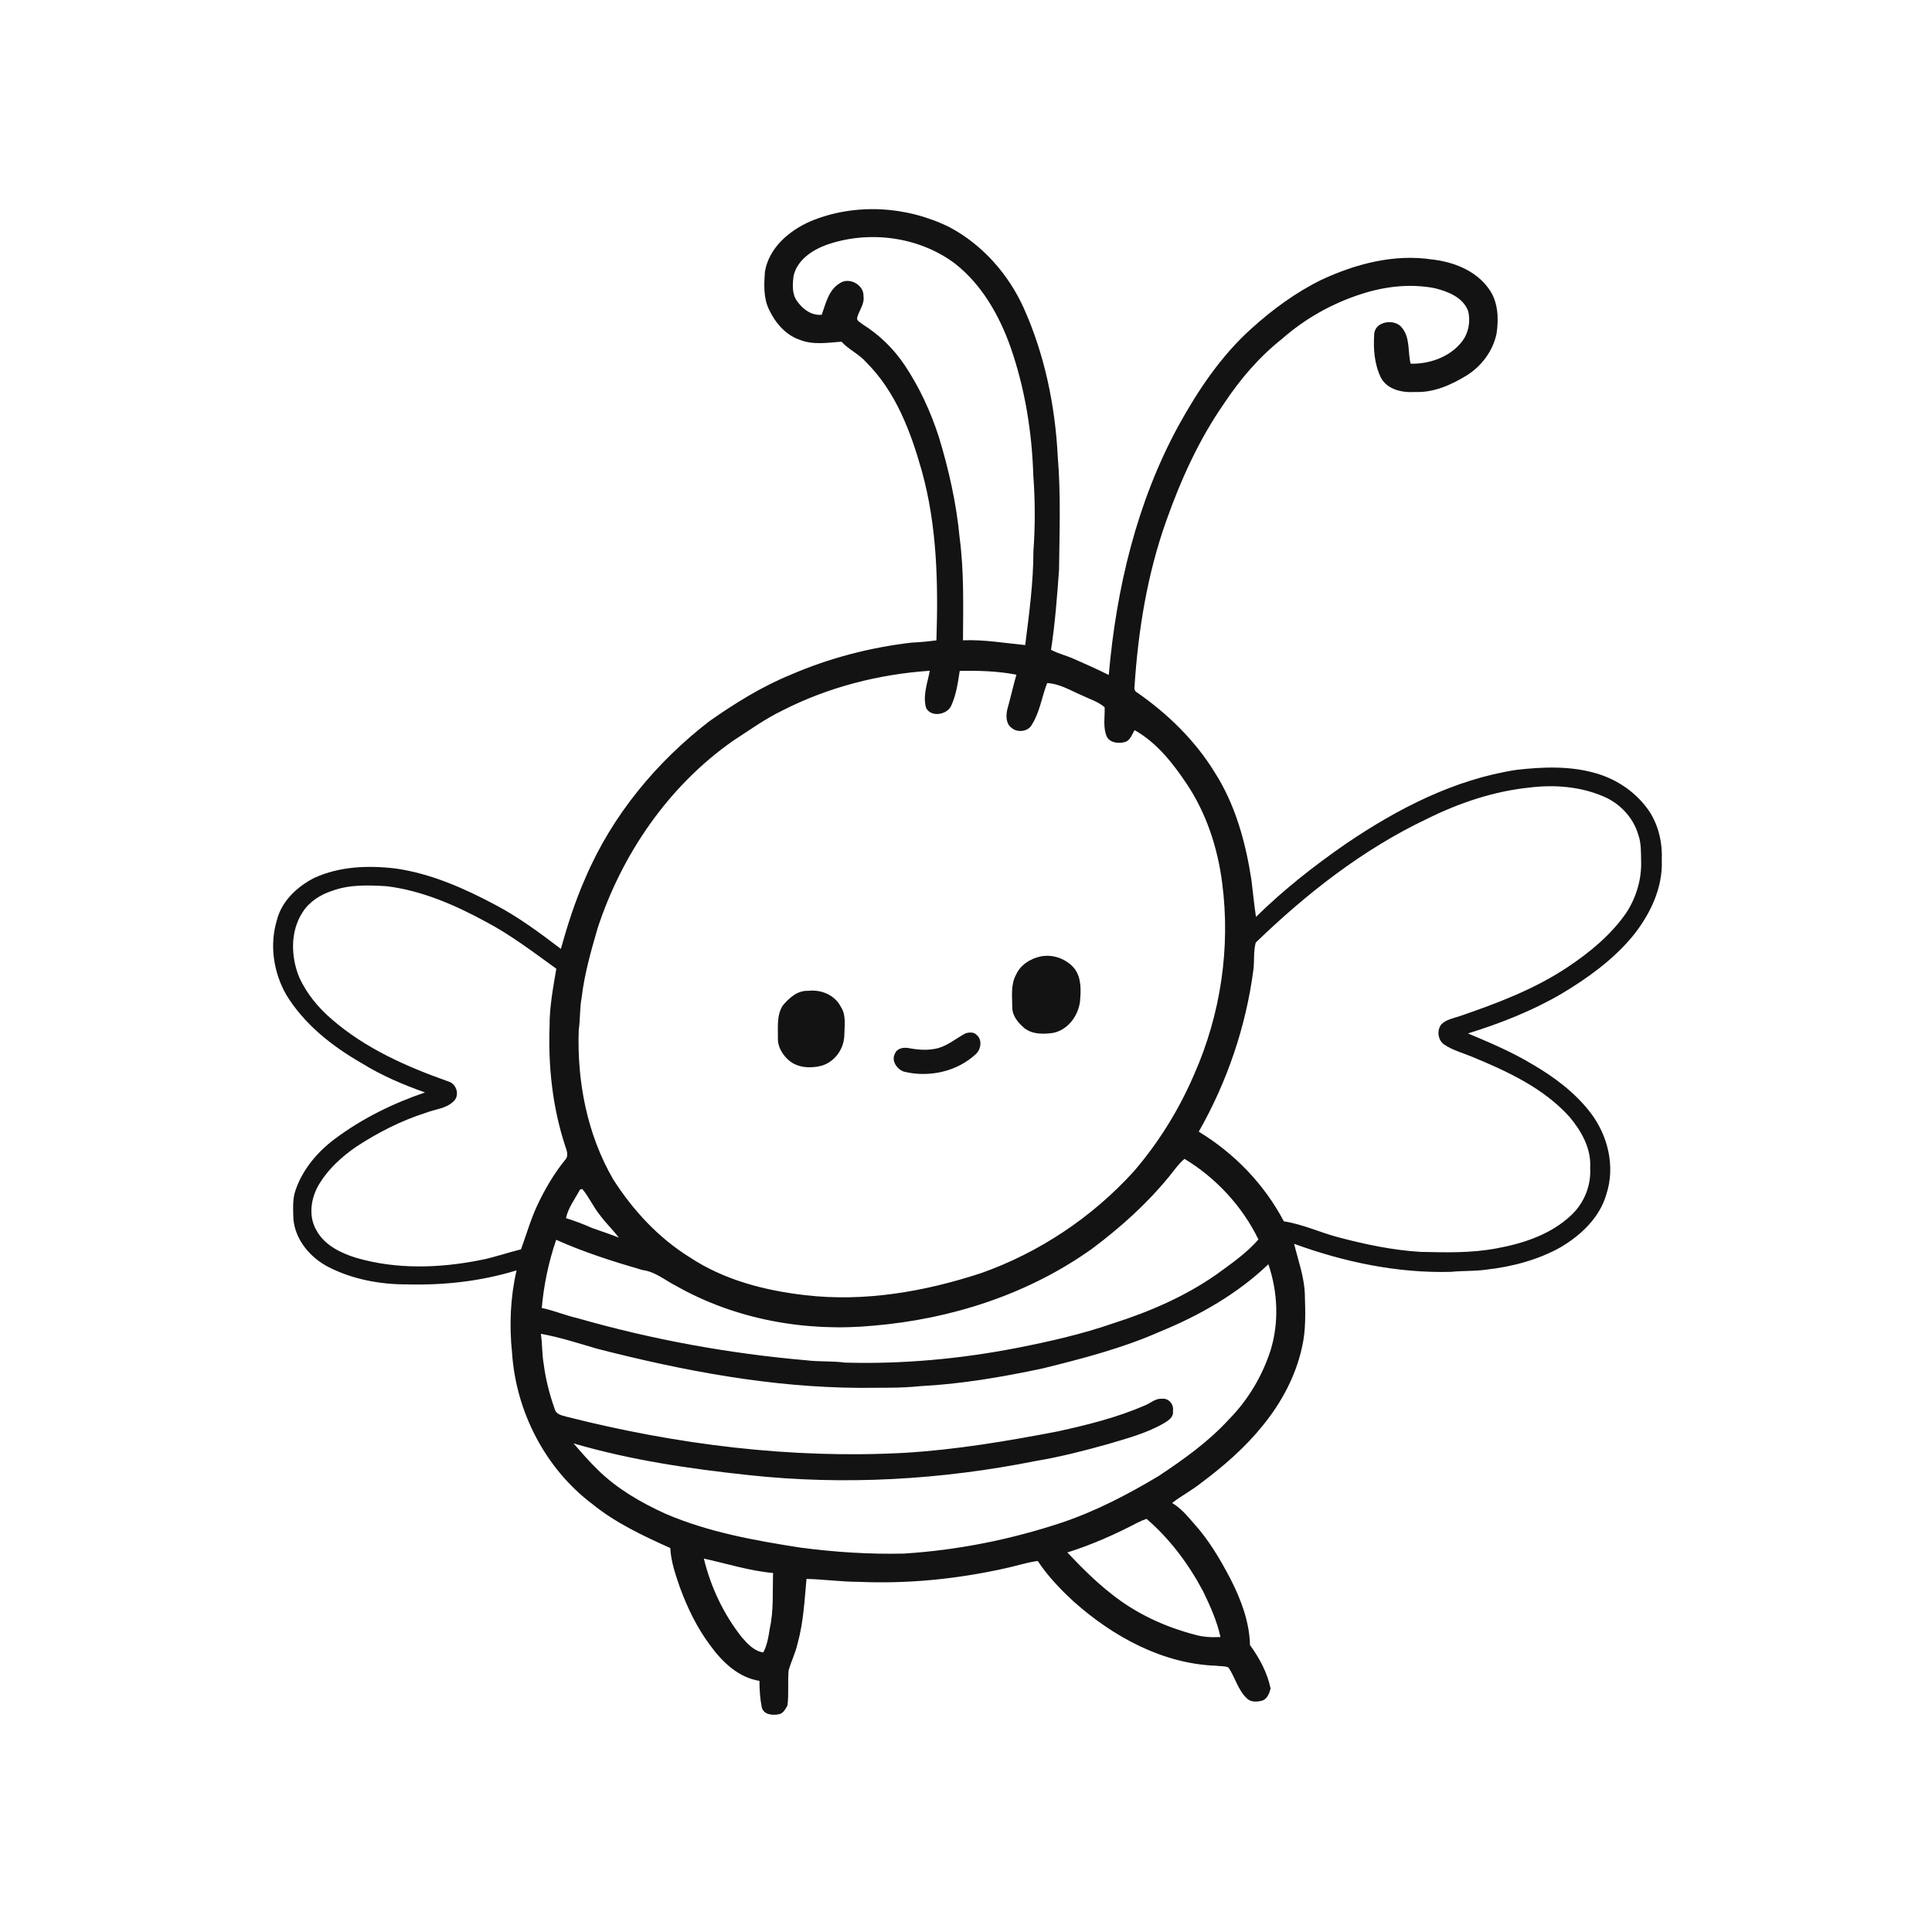 <svg xmlns="http://www.w3.org/2000/svg" width="1024pt" height="1024pt" viewBox="0 0 1024 1024" version="1.1">
<g id="#ffffffff">
<path fill="#ffffff" opacity="0" d=" M 0.00 0.00 L 1024.00 0.00 L 1024.00 1024.00 L 0.00 1024.00 L 0.00 0.00 M 429.46 117.34 C 418.25 122.26 407.59 131.32 405.43 143.95 C 404.95 150.75 404.55 158.01 407.70 164.28 C 410.99 171.16 416.37 177.53 423.78 180.05 C 430.83 182.97 438.61 181.64 445.98 181.09 C 449.85 185.30 455.27 187.63 459.05 191.95 C 474.76 207.52 482.73 228.84 488.61 249.72 C 496.70 278.86 497.31 309.36 496.32 339.39 C 491.90 340.01 487.46 340.41 483.01 340.61 C 461.20 343.19 439.70 348.74 419.52 357.44 C 404.04 363.73 389.79 372.58 376.15 382.13 C 347.90 403.85 324.41 432.25 310.36 465.13 C 304.93 477.35 300.83 490.09 297.29 502.95 C 286.18 494.49 274.91 486.10 262.52 479.59 C 246.03 470.80 228.60 463.10 209.98 460.36 C 195.36 458.58 179.89 459.11 166.34 465.41 C 157.44 470.04 149.31 477.59 146.79 487.61 C 142.74 500.77 144.94 515.39 151.73 527.26 C 161.23 542.86 175.94 554.44 191.59 563.45 C 202.15 570.00 213.60 574.89 225.28 579.02 C 208.30 584.79 191.97 592.81 177.57 603.57 C 168.36 610.42 160.57 619.58 156.75 630.52 C 154.92 635.46 155.39 640.83 155.50 645.99 C 156.43 657.27 164.58 666.75 174.41 671.72 C 187.23 678.17 201.72 680.83 216.00 680.76 C 235.49 681.26 255.14 679.06 273.79 673.32 C 270.48 687.62 269.87 702.46 271.40 717.04 C 273.47 748.11 288.93 778.28 313.88 797.12 C 326.27 807.19 340.82 813.99 355.27 820.50 C 355.62 827.74 358.06 834.63 360.38 841.43 C 364.35 852.15 369.34 862.59 376.20 871.78 C 382.62 880.70 391.22 889.11 402.52 890.90 C 402.53 895.62 402.85 900.36 403.77 905.00 C 404.80 908.87 409.47 909.25 412.75 908.60 C 415.13 908.25 416.30 905.81 417.36 903.95 C 418.17 897.80 417.45 891.56 417.97 885.40 C 419.33 880.53 421.68 875.97 422.76 871.01 C 425.85 859.87 426.41 848.30 427.46 836.86 C 436.64 837.06 445.79 838.40 454.99 838.40 C 480.76 839.54 506.57 837.00 531.74 831.47 C 537.87 830.23 543.82 828.18 550.02 827.35 C 555.35 835.38 562.03 842.39 569.11 848.89 C 589.95 867.43 616.10 881.84 644.50 882.87 C 646.67 883.22 649.07 882.88 651.10 883.81 C 654.70 889.06 656.10 895.74 660.88 900.19 C 663.01 902.34 666.38 902.05 669.07 901.35 C 671.74 900.38 672.76 897.47 673.44 894.97 C 671.72 886.51 667.51 878.85 662.52 871.90 C 662.23 859.50 657.71 847.69 652.13 836.76 C 646.65 826.34 640.62 816.07 632.66 807.34 C 629.24 803.38 625.83 799.29 621.25 796.62 C 626.23 792.71 631.92 789.83 636.84 785.82 C 648.75 776.92 660.09 767.07 669.41 755.43 C 679.17 743.44 686.73 729.40 690.05 714.23 C 692.26 704.97 691.86 695.36 691.59 685.92 C 691.28 676.75 688.04 668.08 685.92 659.25 C 712.48 668.93 740.65 674.87 769.00 674.11 C 775.20 673.45 781.48 673.84 787.66 672.95 C 801.33 671.41 814.98 667.86 827.05 661.13 C 837.93 654.73 847.96 645.30 851.46 632.81 C 856.20 618.22 852.24 601.90 843.10 589.89 C 834.82 579.06 823.70 570.76 811.99 563.98 C 801.22 557.50 789.61 552.60 778.05 547.74 C 795.22 542.42 812.09 535.80 827.64 526.71 C 841.53 518.41 854.89 508.78 865.29 496.26 C 874.44 484.95 881.34 470.90 880.78 456.05 C 881.20 446.94 879.15 437.60 874.11 429.94 C 867.55 420.30 857.45 413.26 846.31 409.98 C 832.52 405.85 817.90 406.42 803.76 408.04 C 770.78 413.07 740.59 428.73 713.27 447.28 C 696.45 458.93 680.28 471.62 665.69 485.99 C 664.72 479.42 664.08 472.81 663.26 466.22 C 660.16 446.31 654.73 426.31 643.72 409.22 C 633.38 392.38 618.93 378.36 602.78 367.11 C 601.56 366.52 601.06 365.27 601.31 363.99 C 603.25 334.19 608.06 304.37 618.11 276.15 C 625.85 254.28 635.51 232.91 648.81 213.81 C 657.31 200.97 667.45 189.14 679.56 179.56 C 691.78 168.80 706.30 160.67 721.81 155.75 C 734.20 151.76 747.62 150.23 760.46 152.75 C 767.39 154.47 775.31 157.52 778.10 164.72 C 779.52 170.22 778.43 176.39 774.96 180.93 C 768.62 189.17 757.81 193.00 747.65 192.77 C 746.12 186.50 747.47 179.14 743.17 173.83 C 739.53 168.68 728.75 170.13 728.36 177.07 C 727.84 184.88 728.44 193.07 731.92 200.20 C 735.35 206.59 743.32 208.21 749.98 207.76 C 759.75 208.19 768.97 204.10 777.14 199.14 C 785.18 194.20 791.33 186.01 793.23 176.71 C 794.41 168.67 794.05 159.75 789.03 152.97 C 782.22 143.37 770.35 138.78 758.99 137.52 C 738.91 134.48 718.56 139.85 700.42 148.29 C 686.79 154.98 674.44 164.05 663.21 174.21 C 647.17 188.65 635.00 206.79 624.65 225.59 C 602.51 266.14 591.65 311.98 587.67 357.75 C 581.56 354.68 575.30 351.93 569.04 349.18 C 565.12 347.41 560.86 346.46 557.06 344.41 C 559.24 330.38 560.28 316.21 561.31 302.07 C 561.55 282.04 562.30 261.95 560.63 241.96 C 559.26 214.97 553.68 187.99 542.60 163.25 C 534.49 145.35 520.83 129.80 503.42 120.50 C 480.69 109.15 453.01 107.46 429.46 117.34 Z" />
<path fill="#ffffff" opacity="0" d=" M 438.00 129.79 C 460.52 121.91 487.04 125.33 506.22 139.75 C 520.38 150.88 529.56 167.02 535.53 183.75 C 543.21 205.68 546.96 228.88 547.68 252.06 C 548.66 265.34 548.70 278.71 547.74 292.00 C 547.72 308.74 545.47 325.34 543.38 341.91 C 532.41 340.83 521.48 338.93 510.40 339.37 C 510.49 321.22 511.01 302.98 508.62 284.94 C 506.91 266.74 502.87 248.83 497.54 231.37 C 493.22 218.05 487.28 205.21 479.50 193.55 C 473.67 184.85 466.04 177.40 457.15 171.86 C 456.07 170.83 453.70 170.03 454.38 168.15 C 455.39 164.42 458.28 161.14 457.67 157.05 C 458.02 150.94 450.02 146.65 445.09 150.13 C 439.18 153.64 437.69 160.82 435.54 166.81 C 430.08 167.42 425.35 163.77 422.40 159.51 C 419.66 155.66 420.07 150.61 420.62 146.17 C 422.56 137.81 430.41 132.58 438.00 129.79 Z" />
<path fill="#ffffff" opacity="0" d=" M 414.71 376.57 C 438.90 364.22 465.77 357.34 492.82 355.51 C 491.59 361.97 488.97 368.64 490.86 375.24 C 493.51 380.33 501.92 378.90 504.13 374.11 C 506.80 368.29 507.73 361.87 508.67 355.59 C 518.70 355.39 528.84 355.68 538.71 357.61 C 536.95 363.77 535.57 370.03 533.84 376.19 C 533.14 379.47 533.16 383.70 536.21 385.83 C 539.34 388.52 545.11 387.79 546.98 383.96 C 551.19 377.29 552.17 369.28 555.02 362.04 C 561.72 362.38 567.53 366.06 573.55 368.61 C 577.58 370.57 582.02 371.87 585.48 374.85 C 585.67 380.03 584.49 385.55 586.63 390.47 C 588.51 393.88 592.99 394.19 596.38 393.26 C 599.16 392.35 599.95 389.22 601.38 386.99 C 613.00 393.56 621.48 404.29 628.81 415.21 C 639.36 430.89 645.39 449.29 647.77 467.95 C 652.27 502.22 646.98 537.59 633.04 569.19 C 625.03 587.93 614.20 605.47 600.90 620.92 C 578.86 645.17 550.79 663.93 519.88 674.83 C 490.08 684.58 458.35 690.13 427.00 686.49 C 405.50 684.05 383.82 678.48 365.60 666.41 C 348.99 656.10 335.44 641.43 324.98 625.04 C 311.19 601.23 305.79 573.23 306.74 545.94 C 307.59 540.20 307.20 534.36 308.30 528.65 C 309.76 516.16 313.26 504.06 316.73 492.01 C 329.65 452.62 354.41 416.51 388.56 392.62 C 397.14 387.06 405.47 381.03 414.71 376.57 M 551.27 506.99 C 545.98 508.19 540.87 511.44 538.58 516.51 C 535.60 521.85 536.50 528.16 536.53 534.01 C 536.54 538.54 539.76 542.23 543.03 545.01 C 547.30 548.29 553.03 548.17 558.10 547.48 C 565.99 545.91 571.46 538.48 572.44 530.77 C 572.93 524.92 573.24 518.47 569.59 513.48 C 565.30 508.19 557.96 505.52 551.27 506.99 M 428.35 525.17 C 422.69 524.87 418.25 528.94 414.86 532.97 C 411.63 538.05 412.36 544.34 412.31 550.07 C 412.06 554.70 414.67 558.98 418.04 561.95 C 422.68 565.99 429.48 566.35 435.21 564.92 C 442.30 563.00 447.24 556.14 447.50 548.90 C 447.55 543.77 448.64 538.05 445.60 533.52 C 442.40 527.31 435.09 524.34 428.35 525.17 M 511.68 547.73 C 506.89 550.29 502.61 553.98 497.31 555.51 C 492.29 556.84 487.01 556.52 481.95 555.57 C 479.21 554.99 475.52 555.42 474.37 558.39 C 472.21 562.15 475.43 566.79 479.14 568.01 C 492.39 571.25 507.41 568.00 517.42 558.50 C 520.02 555.91 520.67 550.90 517.55 548.45 C 516.04 546.89 513.56 547.11 511.68 547.73 Z" />
<path fill="#ffffff" opacity="0" d=" M 811.03 417.38 C 824.09 415.80 837.75 416.90 849.92 422.16 C 858.60 425.80 865.68 433.34 868.33 442.43 C 869.87 446.78 869.73 451.45 869.82 456.01 C 870.22 465.83 867.27 475.73 861.89 483.92 C 853.73 495.64 842.54 504.84 830.74 512.69 C 813.28 524.32 793.50 531.77 773.77 538.55 C 770.39 539.67 766.58 540.32 763.96 542.91 C 761.46 546.04 762.04 551.27 765.41 553.60 C 769.87 556.65 775.20 558.03 780.15 560.08 C 798.93 567.84 818.14 576.65 831.96 592.06 C 838.25 599.57 843.48 608.88 842.82 619.00 C 843.40 628.27 839.66 637.57 832.93 643.94 C 822.13 654.23 807.45 659.09 793.04 661.69 C 779.82 664.18 766.31 663.84 752.92 663.52 C 738.10 662.63 723.51 659.54 709.18 655.74 C 699.52 653.20 690.38 648.83 680.46 647.33 C 670.14 627.73 654.28 611.28 635.37 599.81 C 650.39 573.41 660.39 544.14 664.32 514.01 C 664.95 509.21 664.26 504.25 665.59 499.56 C 692.46 473.62 722.27 450.21 756.14 434.11 C 773.34 425.55 791.86 419.30 811.03 417.38 Z" />
<path fill="#ffffff" opacity="0" d=" M 176.06 472.15 C 185.30 468.74 195.32 469.13 204.99 469.72 C 223.64 472.02 241.15 479.66 257.54 488.56 C 270.80 495.55 282.72 504.71 294.86 513.44 C 293.16 523.55 291.22 533.71 291.28 544.01 C 290.53 565.42 292.86 587.07 299.60 607.47 C 300.33 609.76 301.56 612.58 299.63 614.65 C 293.62 622.01 288.81 630.29 284.76 638.88 C 281.25 646.39 278.99 654.39 276.15 662.17 C 268.95 663.93 261.95 666.46 254.66 667.86 C 232.92 672.20 210.04 672.92 188.60 666.62 C 180.51 664.09 172.03 659.97 167.79 652.23 C 163.21 644.56 164.80 634.68 169.31 627.35 C 174.14 619.46 181.18 613.06 188.74 607.84 C 200.25 600.29 212.62 593.96 225.76 589.79 C 230.72 587.83 236.60 587.62 240.52 583.61 C 243.77 580.51 242.00 574.56 237.84 573.26 C 215.70 565.47 193.68 555.75 175.81 540.19 C 168.68 534.13 162.59 526.68 158.66 518.15 C 154.11 507.14 153.74 493.62 160.45 483.39 C 164.04 477.84 169.86 474.16 176.06 472.15 Z" />
<path fill="#ffffff" opacity="0" d=" M 619.62 623.63 C 622.27 620.42 624.59 616.91 627.82 614.22 C 644.56 624.35 658.42 639.33 667.00 656.94 C 660.56 664.32 652.44 669.89 644.57 675.61 C 628.03 687.15 609.33 695.21 590.19 701.34 C 573.57 707.10 556.39 711.01 539.15 714.39 C 509.13 720.24 478.51 723.07 447.94 722.21 C 441.06 721.29 434.09 721.83 427.22 720.97 C 386.25 717.41 345.59 709.98 306.05 698.65 C 299.65 697.19 293.58 694.58 287.15 693.25 C 288.23 680.97 290.79 668.78 294.79 657.12 C 309.55 663.73 325.01 668.63 340.52 673.15 C 347.31 673.97 352.51 678.61 358.41 681.58 C 389.92 699.42 427.11 706.06 462.97 702.63 C 504.17 699.14 545.02 686.00 578.83 661.84 C 593.79 650.68 607.79 638.10 619.62 623.63 Z" />
<path fill="#ffffff" opacity="0" d=" M 307.45 630.45 C 307.74 630.39 308.34 630.26 308.63 630.20 C 312.22 634.48 314.45 639.69 317.97 644.02 C 321.05 648.22 324.86 651.81 328.00 655.98 C 323.35 654.10 318.58 652.57 313.86 650.89 C 309.34 648.85 304.70 647.12 299.97 645.64 C 301.18 640.05 304.80 635.41 307.45 630.45 Z" />
<path fill="#ffffff" opacity="0" d=" M 614.96 705.73 C 635.86 697.18 655.85 685.76 672.26 670.09 C 677.23 684.64 677.99 700.75 673.49 715.52 C 669.08 729.29 661.48 742.03 651.33 752.33 C 640.57 764.10 627.48 773.44 614.25 782.23 C 597.89 792.03 580.86 800.93 562.74 807.02 C 535.68 816.01 507.49 821.65 479.04 823.43 C 460.64 823.86 442.24 822.65 424.01 820.23 C 399.73 816.44 375.24 812.04 352.54 802.24 C 339.62 796.35 327.10 789.11 316.91 779.10 C 312.34 774.66 308.16 769.84 303.99 765.03 C 334.29 773.90 365.65 778.52 396.99 781.85 C 447.67 787.34 499.10 784.33 549.04 774.34 C 561.92 772.19 574.59 768.94 587.16 765.42 C 597.39 762.35 607.92 759.64 617.19 754.17 C 619.42 752.81 622.17 750.97 621.67 747.96 C 622.35 744.54 619.53 740.94 615.95 741.38 C 612.45 741.03 609.86 743.72 606.81 744.91 C 592.06 751.33 576.38 755.21 560.72 758.65 C 533.85 763.82 506.81 768.38 479.48 770.03 C 419.16 773.30 358.61 765.67 300.15 750.86 C 297.73 750.16 294.68 749.66 294.00 746.79 C 291.26 739.07 289.21 731.07 288.17 722.94 C 287.23 717.66 287.48 712.25 286.67 706.95 C 296.85 708.76 306.69 712.02 316.60 714.89 C 362.17 726.57 408.82 735.41 456.00 735.59 C 466.65 735.46 477.33 735.82 487.93 734.67 C 509.71 733.55 531.26 729.83 552.58 725.31 C 573.73 720.08 594.99 714.58 614.96 705.73 Z" />
<path fill="#ffffff" opacity="0" d=" M 603.10 806.94 C 604.59 806.20 606.13 805.56 607.70 805.02 C 620.09 815.68 629.98 828.97 637.64 843.36 C 641.41 851.15 645.02 859.17 646.88 867.66 C 642.35 867.90 637.78 867.71 633.41 866.45 C 617.41 862.29 602.07 855.21 589.13 844.86 C 580.65 838.26 573.09 830.61 565.71 822.84 C 578.65 818.77 591.10 813.24 603.10 806.94 Z" />
<path fill="#ffffff" opacity="0" d=" M 373.06 826.10 C 385.27 828.71 397.24 832.62 409.75 833.71 C 409.41 843.55 410.16 853.53 407.98 863.23 C 407.33 867.54 406.64 871.92 404.55 875.82 C 399.72 875.13 396.22 871.29 393.18 867.80 C 383.54 855.62 376.72 841.18 373.06 826.10 Z" />
</g>
<g id="#131313ff">
<path fill="#131313" opacity="1.00" d=" M 429.46 117.34 C 453.01 107.46 480.69 109.15 503.42 120.50 C 520.83 129.80 534.49 145.35 542.60 163.25 C 553.68 187.99 559.26 214.97 560.63 241.96 C 562.30 261.95 561.55 282.04 561.31 302.07 C 560.28 316.21 559.24 330.38 557.06 344.41 C 560.86 346.46 565.12 347.41 569.04 349.18 C 575.30 351.93 581.56 354.68 587.67 357.75 C 591.65 311.98 602.51 266.14 624.65 225.59 C 635.00 206.79 647.17 188.65 663.21 174.21 C 674.44 164.05 686.79 154.98 700.42 148.29 C 718.56 139.85 738.91 134.48 758.99 137.52 C 770.35 138.78 782.22 143.37 789.03 152.97 C 794.05 159.75 794.41 168.67 793.23 176.71 C 791.33 186.01 785.18 194.20 777.14 199.14 C 768.97 204.10 759.75 208.19 749.98 207.76 C 743.32 208.21 735.35 206.59 731.92 200.20 C 728.44 193.07 727.84 184.88 728.36 177.07 C 728.75 170.13 739.53 168.68 743.17 173.83 C 747.47 179.14 746.12 186.50 747.65 192.77 C 757.81 193.00 768.62 189.17 774.96 180.93 C 778.43 176.39 779.52 170.22 778.10 164.72 C 775.31 157.52 767.39 154.47 760.46 152.75 C 747.62 150.23 734.20 151.76 721.81 155.75 C 706.30 160.67 691.78 168.80 679.56 179.56 C 667.45 189.14 657.31 200.97 648.81 213.81 C 635.51 232.91 625.85 254.28 618.11 276.15 C 608.06 304.37 603.25 334.19 601.31 363.99 C 601.06 365.27 601.56 366.52 602.78 367.11 C 618.93 378.36 633.38 392.38 643.72 409.22 C 654.73 426.31 660.16 446.31 663.26 466.22 C 664.08 472.81 664.72 479.42 665.69 485.99 C 680.28 471.62 696.45 458.93 713.27 447.28 C 740.59 428.73 770.78 413.07 803.76 408.04 C 817.90 406.42 832.52 405.85 846.31 409.98 C 857.45 413.26 867.55 420.30 874.11 429.94 C 879.15 437.60 881.20 446.94 880.78 456.05 C 881.34 470.90 874.44 484.95 865.29 496.26 C 854.89 508.78 841.53 518.41 827.64 526.71 C 812.09 535.80 795.22 542.42 778.05 547.74 C 789.61 552.60 801.22 557.50 811.99 563.98 C 823.70 570.76 834.82 579.06 843.10 589.89 C 852.24 601.90 856.20 618.22 851.46 632.81 C 847.96 645.30 837.93 654.73 827.05 661.13 C 814.98 667.86 801.33 671.41 787.66 672.95 C 781.48 673.84 775.20 673.45 769.00 674.11 C 740.65 674.87 712.48 668.93 685.92 659.25 C 688.04 668.08 691.28 676.75 691.59 685.92 C 691.86 695.36 692.26 704.97 690.05 714.23 C 686.73 729.40 679.17 743.44 669.41 755.43 C 660.09 767.07 648.75 776.92 636.84 785.82 C 631.92 789.83 626.23 792.71 621.25 796.62 C 625.83 799.29 629.24 803.38 632.66 807.34 C 640.62 816.07 646.65 826.34 652.13 836.76 C 657.71 847.69 662.23 859.50 662.52 871.90 C 667.51 878.85 671.72 886.51 673.44 894.97 C 672.76 897.47 671.74 900.38 669.07 901.35 C 666.38 902.05 663.01 902.34 660.88 900.19 C 656.10 895.74 654.70 889.06 651.10 883.81 C 649.07 882.88 646.67 883.22 644.50 882.87 C 616.10 881.84 589.95 867.43 569.11 848.89 C 562.03 842.39 555.35 835.38 550.02 827.35 C 543.82 828.18 537.87 830.23 531.74 831.47 C 506.57 837.00 480.76 839.54 454.99 838.40 C 445.79 838.40 436.64 837.06 427.46 836.86 C 426.41 848.30 425.85 859.87 422.76 871.01 C 421.68 875.97 419.33 880.53 417.97 885.40 C 417.45 891.56 418.17 897.80 417.36 903.95 C 416.30 905.81 415.13 908.25 412.75 908.60 C 409.47 909.25 404.80 908.87 403.77 905.00 C 402.85 900.36 402.53 895.62 402.52 890.90 C 391.22 889.11 382.62 880.70 376.20 871.78 C 369.34 862.59 364.35 852.15 360.38 841.43 C 358.06 834.63 355.62 827.74 355.27 820.50 C 340.82 813.99 326.27 807.19 313.88 797.12 C 288.93 778.28 273.47 748.11 271.40 717.04 C 269.87 702.46 270.48 687.62 273.79 673.32 C 255.14 679.06 235.49 681.26 216.00 680.76 C 201.72 680.83 187.23 678.17 174.41 671.72 C 164.58 666.75 156.43 657.27 155.50 645.99 C 155.39 640.83 154.92 635.46 156.75 630.52 C 160.57 619.58 168.36 610.42 177.57 603.57 C 191.97 592.81 208.30 584.79 225.28 579.02 C 213.60 574.89 202.15 570.00 191.59 563.45 C 175.94 554.44 161.23 542.86 151.73 527.26 C 144.94 515.39 142.74 500.77 146.79 487.61 C 149.31 477.59 157.44 470.04 166.34 465.41 C 179.89 459.11 195.36 458.58 209.98 460.36 C 228.60 463.10 246.03 470.80 262.52 479.59 C 274.91 486.10 286.18 494.49 297.29 502.95 C 300.83 490.09 304.93 477.35 310.36 465.13 C 324.41 432.25 347.90 403.85 376.15 382.13 C 389.79 372.58 404.04 363.73 419.52 357.44 C 439.70 348.74 461.20 343.19 483.01 340.61 C 487.46 340.41 491.90 340.01 496.32 339.39 C 497.31 309.36 496.70 278.86 488.61 249.72 C 482.73 228.84 474.76 207.52 459.05 191.95 C 455.27 187.63 449.85 185.30 445.98 181.09 C 438.61 181.64 430.83 182.97 423.78 180.05 C 416.37 177.53 410.99 171.16 407.70 164.28 C 404.55 158.01 404.95 150.75 405.43 143.95 C 407.59 131.32 418.25 122.26 429.46 117.34 M 438.00 129.79 C 430.41 132.58 422.56 137.81 420.62 146.17 C 420.07 150.61 419.66 155.66 422.40 159.51 C 425.35 163.77 430.08 167.42 435.54 166.81 C 437.69 160.82 439.18 153.64 445.09 150.13 C 450.02 146.65 458.02 150.94 457.67 157.05 C 458.28 161.14 455.39 164.42 454.38 168.15 C 453.70 170.03 456.07 170.83 457.15 171.86 C 466.04 177.40 473.67 184.85 479.50 193.55 C 487.28 205.21 493.22 218.05 497.54 231.37 C 502.87 248.83 506.91 266.74 508.62 284.94 C 511.01 302.98 510.49 321.22 510.40 339.37 C 521.48 338.93 532.41 340.83 543.38 341.91 C 545.47 325.34 547.72 308.74 547.74 292.00 C 548.70 278.71 548.66 265.34 547.68 252.06 C 546.96 228.88 543.21 205.68 535.53 183.75 C 529.56 167.02 520.38 150.88 506.22 139.75 C 487.04 125.33 460.52 121.91 438.00 129.79 M 414.71 376.57 C 405.47 381.03 397.14 387.06 388.56 392.62 C 354.41 416.51 329.65 452.62 316.73 492.01 C 313.26 504.06 309.76 516.16 308.30 528.65 C 307.20 534.36 307.59 540.20 306.74 545.94 C 305.79 573.23 311.19 601.23 324.98 625.04 C 335.44 641.43 348.99 656.10 365.60 666.41 C 383.82 678.48 405.50 684.05 427.00 686.49 C 458.35 690.13 490.08 684.58 519.88 674.83 C 550.79 663.93 578.86 645.17 600.90 620.92 C 614.20 605.47 625.03 587.93 633.04 569.19 C 646.98 537.59 652.27 502.22 647.77 467.95 C 645.39 449.29 639.36 430.89 628.81 415.21 C 621.48 404.29 613.00 393.56 601.38 386.99 C 599.95 389.22 599.16 392.35 596.38 393.26 C 592.99 394.19 588.51 393.88 586.63 390.47 C 584.49 385.55 585.67 380.03 585.48 374.85 C 582.02 371.87 577.58 370.57 573.55 368.61 C 567.53 366.06 561.72 362.38 555.02 362.04 C 552.17 369.28 551.19 377.29 546.98 383.96 C 545.11 387.79 539.34 388.52 536.21 385.83 C 533.16 383.70 533.14 379.47 533.84 376.19 C 535.57 370.03 536.95 363.77 538.71 357.61 C 528.84 355.68 518.70 355.39 508.67 355.59 C 507.73 361.87 506.80 368.29 504.13 374.11 C 501.92 378.90 493.51 380.33 490.86 375.24 C 488.97 368.64 491.59 361.97 492.82 355.51 C 465.77 357.34 438.90 364.22 414.71 376.57 M 811.03 417.38 C 791.86 419.30 773.34 425.55 756.14 434.11 C 722.27 450.21 692.46 473.62 665.59 499.56 C 664.26 504.25 664.95 509.21 664.32 514.01 C 660.39 544.14 650.39 573.41 635.37 599.81 C 654.28 611.28 670.14 627.73 680.46 647.33 C 690.38 648.83 699.52 653.20 709.18 655.74 C 723.51 659.54 738.10 662.63 752.92 663.52 C 766.31 663.84 779.82 664.18 793.04 661.69 C 807.45 659.09 822.13 654.23 832.93 643.94 C 839.66 637.57 843.40 628.27 842.82 619.00 C 843.48 608.88 838.25 599.57 831.96 592.06 C 818.14 576.65 798.93 567.84 780.15 560.08 C 775.20 558.03 769.87 556.65 765.41 553.60 C 762.04 551.27 761.46 546.04 763.96 542.91 C 766.58 540.32 770.39 539.67 773.77 538.55 C 793.50 531.77 813.28 524.32 830.74 512.69 C 842.54 504.84 853.73 495.64 861.89 483.92 C 867.27 475.73 870.22 465.83 869.82 456.01 C 869.73 451.45 869.87 446.78 868.33 442.43 C 865.68 433.34 858.60 425.80 849.92 422.16 C 837.75 416.90 824.09 415.80 811.03 417.38 M 176.06 472.15 C 169.86 474.16 164.04 477.84 160.45 483.39 C 153.74 493.62 154.11 507.14 158.66 518.15 C 162.59 526.68 168.68 534.13 175.81 540.19 C 193.68 555.75 215.70 565.47 237.84 573.26 C 242.00 574.56 243.77 580.51 240.52 583.61 C 236.60 587.62 230.72 587.83 225.76 589.79 C 212.62 593.96 200.25 600.29 188.74 607.84 C 181.18 613.06 174.14 619.46 169.31 627.35 C 164.80 634.68 163.21 644.56 167.79 652.23 C 172.03 659.97 180.51 664.09 188.60 666.62 C 210.04 672.92 232.92 672.20 254.66 667.86 C 261.95 666.46 268.95 663.93 276.15 662.17 C 278.99 654.39 281.25 646.39 284.76 638.88 C 288.81 630.29 293.62 622.01 299.63 614.65 C 301.56 612.58 300.33 609.76 299.60 607.47 C 292.86 587.07 290.53 565.42 291.28 544.01 C 291.22 533.71 293.16 523.55 294.86 513.44 C 282.72 504.71 270.80 495.55 257.54 488.56 C 241.15 479.66 223.64 472.02 204.99 469.72 C 195.32 469.13 185.30 468.74 176.06 472.15 M 619.62 623.63 C 607.79 638.10 593.79 650.68 578.83 661.84 C 545.02 686.00 504.17 699.14 462.97 702.63 C 427.11 706.06 389.92 699.42 358.41 681.58 C 352.51 678.61 347.31 673.97 340.52 673.15 C 325.01 668.63 309.55 663.73 294.79 657.12 C 290.79 668.78 288.23 680.97 287.15 693.25 C 293.58 694.58 299.65 697.19 306.05 698.65 C 345.59 709.98 386.25 717.41 427.22 720.97 C 434.09 721.83 441.06 721.29 447.94 722.21 C 478.51 723.07 509.13 720.24 539.15 714.39 C 556.39 711.01 573.57 707.10 590.19 701.34 C 609.33 695.21 628.03 687.15 644.57 675.61 C 652.44 669.89 660.56 664.32 667.00 656.94 C 658.42 639.33 644.56 624.35 627.82 614.22 C 624.59 616.91 622.27 620.42 619.62 623.63 M 307.45 630.45 C 304.80 635.41 301.18 640.05 299.97 645.64 C 304.70 647.12 309.34 648.85 313.86 650.89 C 318.58 652.57 323.35 654.10 328.00 655.98 C 324.86 651.81 321.05 648.22 317.97 644.02 C 314.45 639.69 312.22 634.48 308.63 630.20 C 308.34 630.26 307.74 630.39 307.45 630.45 M 614.96 705.73 C 594.99 714.58 573.73 720.08 552.58 725.31 C 531.26 729.83 509.71 733.55 487.93 734.67 C 477.33 735.82 466.65 735.46 456.00 735.59 C 408.82 735.41 362.17 726.57 316.60 714.89 C 306.69 712.02 296.85 708.76 286.67 706.95 C 287.48 712.25 287.23 717.66 288.17 722.94 C 289.21 731.07 291.26 739.07 294.00 746.79 C 294.68 749.66 297.73 750.16 300.15 750.86 C 358.61 765.67 419.16 773.30 479.48 770.03 C 506.81 768.38 533.85 763.82 560.72 758.65 C 576.38 755.21 592.06 751.33 606.81 744.91 C 609.86 743.72 612.45 741.03 615.95 741.38 C 619.53 740.94 622.35 744.54 621.67 747.96 C 622.17 750.97 619.42 752.81 617.19 754.17 C 607.92 759.64 597.39 762.35 587.16 765.42 C 574.59 768.94 561.92 772.19 549.04 774.34 C 499.10 784.33 447.67 787.34 396.99 781.85 C 365.65 778.52 334.29 773.90 303.99 765.03 C 308.16 769.84 312.34 774.66 316.91 779.10 C 327.10 789.11 339.62 796.35 352.54 802.24 C 375.24 812.04 399.73 816.44 424.01 820.23 C 442.24 822.65 460.64 823.86 479.04 823.43 C 507.49 821.65 535.68 816.01 562.74 807.02 C 580.86 800.93 597.89 792.03 614.25 782.23 C 627.48 773.44 640.57 764.10 651.33 752.33 C 661.48 742.03 669.08 729.29 673.49 715.52 C 677.99 700.75 677.23 684.64 672.26 670.09 C 655.85 685.76 635.86 697.18 614.96 705.73 M 603.10 806.94 C 591.10 813.24 578.65 818.77 565.71 822.84 C 573.09 830.61 580.65 838.26 589.13 844.86 C 602.07 855.21 617.41 862.29 633.41 866.45 C 637.78 867.71 642.35 867.90 646.88 867.66 C 645.02 859.17 641.41 851.15 637.64 843.36 C 629.98 828.97 620.09 815.68 607.70 805.02 C 606.13 805.56 604.59 806.20 603.10 806.94 M 373.06 826.10 C 376.72 841.18 383.54 855.62 393.18 867.80 C 396.22 871.29 399.72 875.13 404.55 875.82 C 406.64 871.92 407.33 867.54 407.98 863.23 C 410.16 853.53 409.41 843.55 409.75 833.71 C 397.24 832.62 385.27 828.71 373.06 826.10 Z" />
<path fill="#131313" opacity="1.00" d=" M 551.27 506.99 C 557.96 505.52 565.30 508.19 569.59 513.48 C 573.24 518.47 572.93 524.92 572.44 530.77 C 571.46 538.48 565.99 545.91 558.10 547.48 C 553.03 548.17 547.30 548.29 543.03 545.01 C 539.76 542.23 536.54 538.54 536.53 534.01 C 536.50 528.16 535.60 521.85 538.58 516.51 C 540.87 511.44 545.98 508.19 551.27 506.99 Z" />
<path fill="#131313" opacity="1.00" d=" M 428.35 525.17 C 435.09 524.34 442.40 527.31 445.60 533.52 C 448.64 538.05 447.55 543.77 447.50 548.90 C 447.24 556.14 442.30 563.00 435.21 564.92 C 429.48 566.35 422.68 565.99 418.04 561.95 C 414.67 558.98 412.06 554.70 412.31 550.07 C 412.36 544.34 411.63 538.05 414.86 532.97 C 418.25 528.94 422.69 524.87 428.35 525.17 Z" />
<path fill="#131313" opacity="1.00" d=" M 511.68 547.73 C 513.56 547.11 516.04 546.89 517.55 548.45 C 520.67 550.90 520.02 555.91 517.42 558.50 C 507.41 568.00 492.39 571.25 479.14 568.01 C 475.43 566.79 472.21 562.15 474.37 558.39 C 475.52 555.42 479.21 554.99 481.95 555.57 C 487.01 556.52 492.29 556.84 497.31 555.51 C 502.61 553.98 506.89 550.29 511.68 547.73 Z" />
</g>
</svg>